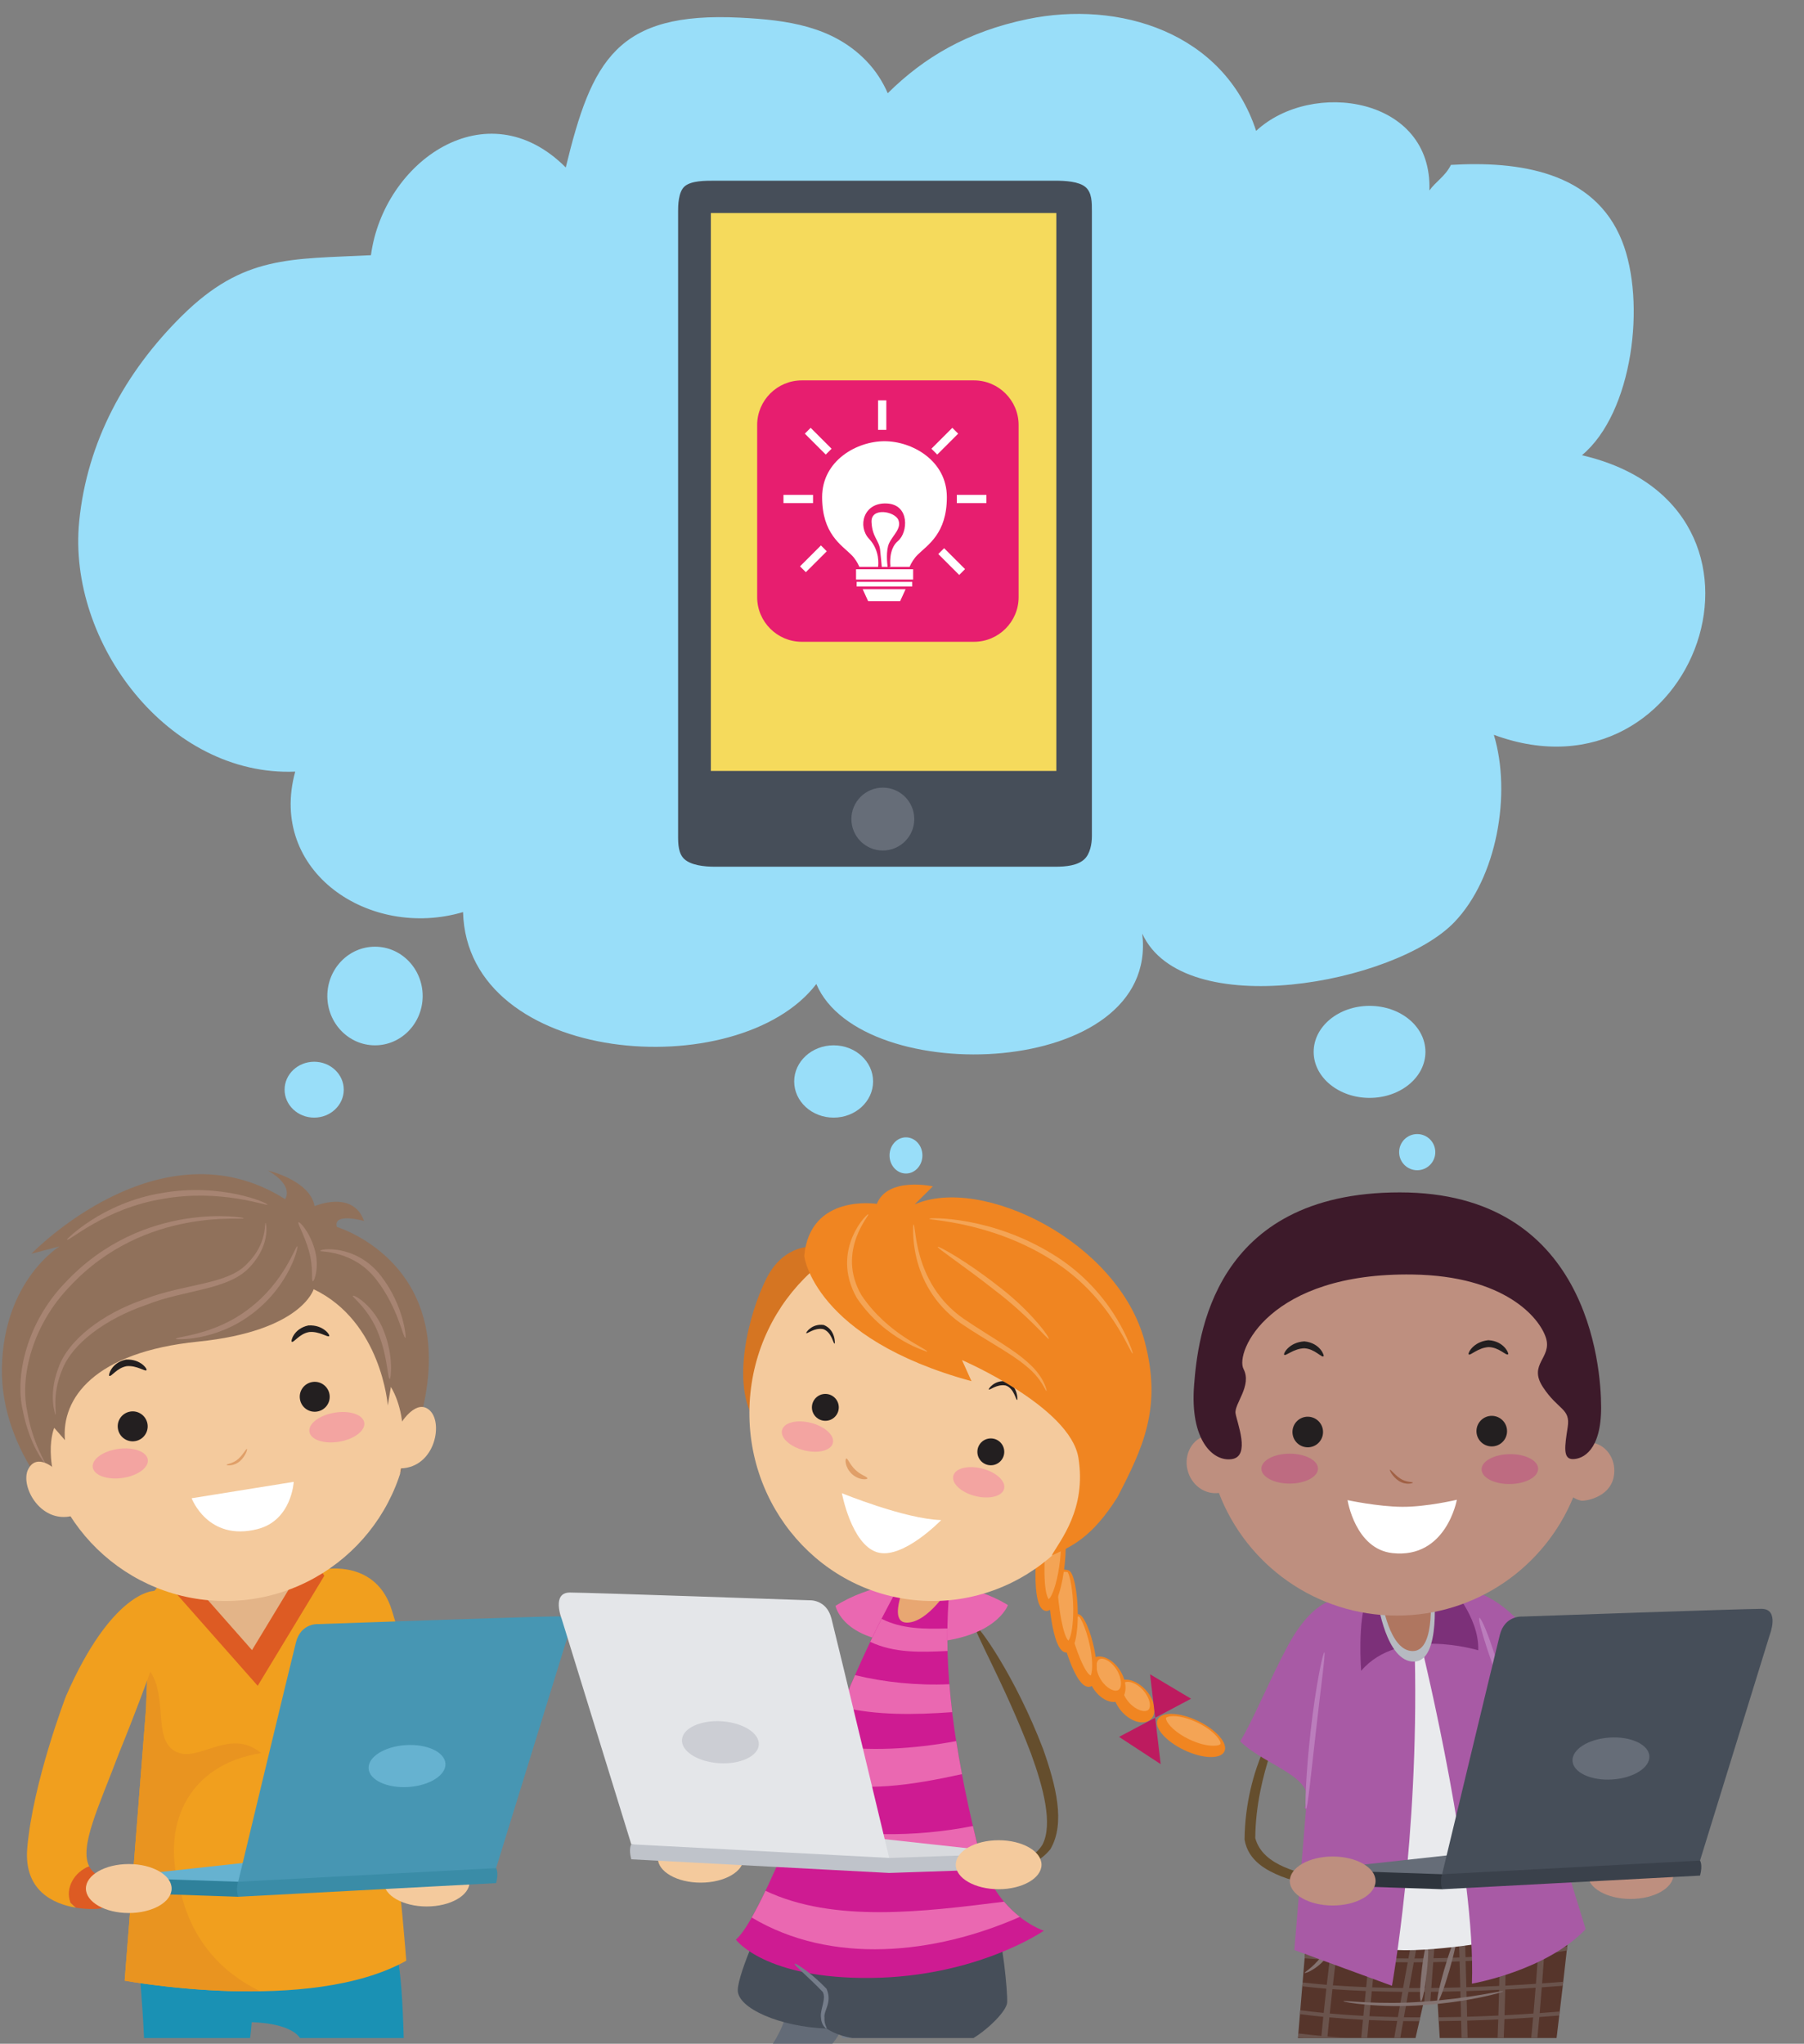 <?xml version="1.0" encoding="UTF-8"?><svg xmlns="http://www.w3.org/2000/svg" xmlns:xlink="http://www.w3.org/1999/xlink" height="543.3" preserveAspectRatio="xMidYMid meet" version="1.0" viewBox="-0.5 -3.7 479.5 543.3" width="479.5" zoomAndPan="magnify"><rect x="-0.5" y="-3.7" width="479.5" height="543.3" fill="#808080" stroke="none"/><defs><clipPath id="a"><path d="M 382 423 L 470.641 423 L 470.641 496 L 382 496 Z M 382 423"/></clipPath><clipPath id="b"><path d="M 204 532 L 224 532 L 224 539.578 L 204 539.578 Z M 204 532"/></clipPath></defs><g><g><path d="M 421.52 494.598 C 421.52 498.191 426.621 501.109 432.918 501.109 C 439.211 501.109 444.312 498.191 444.312 494.598 C 444.312 491 439.211 488.086 432.918 488.086 C 426.621 488.086 421.52 491 421.52 494.598" fill="#be8f7f"/></g><g><path d="M 340.004 453.082 C 339.953 452.887 330.508 465.66 330.301 485.324 C 331.262 491.117 336.398 493.602 340.012 495.094 C 343.902 496.594 347.535 497.242 350.574 497.656 C 356.664 498.422 360.461 498.113 360.473 497.738 C 360.492 497.324 356.766 496.91 350.922 495.648 C 345.836 494.227 335.234 492.656 333.148 484.941 C 333.277 467.336 341.344 453.324 340.004 453.082" fill="#654e2d"/></g><g><path d="M 417.344 501.887 C 398.715 497.621 347.273 504.824 347.273 504.824 C 347.273 504.824 345.871 521.551 344.492 538.078 L 375.746 538.078 L 377.859 528.793 L 381.605 528.477 C 381.605 528.477 381.844 532.496 382.176 538.078 L 413.238 538.078 C 415.445 520.172 417.344 501.887 417.344 501.887" fill="#56352b"/></g><g><path d="M 389.473 533.457 C 392.32 533.375 395.078 533.266 397.738 533.141 C 397.684 534.797 397.621 536.441 397.555 538.078 L 399.188 538.078 C 399.254 536.414 399.32 534.742 399.375 533.062 C 402.055 532.926 404.594 532.773 407.004 532.609 C 406.84 534.434 406.668 536.258 406.492 538.078 L 408.129 538.078 C 408.309 536.223 408.488 534.359 408.652 532.5 C 410.531 532.367 412.301 532.23 413.965 532.098 C 414.008 531.746 414.047 531.395 414.09 531.043 C 412.422 531.184 410.641 531.32 408.746 531.457 C 408.945 529.152 409.133 526.859 409.305 524.602 C 411.309 524.461 413.172 524.324 414.891 524.191 C 414.93 523.84 414.969 523.488 415.008 523.141 C 413.285 523.277 411.406 523.422 409.387 523.559 C 409.594 520.895 409.781 518.285 409.953 515.773 C 412.234 515.457 414.23 515.133 415.945 514.828 C 415.988 514.461 416.027 514.094 416.066 513.734 C 414.359 514.051 412.352 514.387 410.023 514.711 C 410.152 512.828 410.27 511.004 410.375 509.254 C 412.742 508.969 414.84 508.684 416.652 508.426 C 416.688 508.055 416.727 507.695 416.762 507.352 C 414.965 507.613 412.844 507.906 410.438 508.199 C 410.598 505.574 410.738 503.133 410.859 500.938 C 410.332 500.895 409.801 500.848 409.246 500.809 C 409.125 503.094 408.977 505.641 408.809 508.391 C 406.094 508.703 403.09 509.016 399.812 509.289 C 399.836 506.172 399.844 503.23 399.84 500.543 C 399.301 500.547 398.766 500.547 398.223 500.551 C 398.223 503.273 398.211 506.254 398.191 509.418 C 395.242 509.648 392.117 509.852 388.84 510 C 388.73 506.473 388.637 503.371 388.555 500.863 C 388.02 500.891 387.488 500.914 386.953 500.941 C 387.031 503.445 387.129 506.551 387.234 510.07 C 385.219 510.152 383.156 510.211 381.047 510.25 C 381.363 506.176 381.621 502.848 381.746 501.266 C 381.207 501.301 380.672 501.344 380.137 501.383 C 380.004 503.035 379.746 506.312 379.441 510.277 C 378.531 510.289 377.613 510.289 376.691 510.289 C 377.34 506.785 377.902 503.789 378.328 501.512 C 377.777 501.555 377.234 501.602 376.691 501.645 C 376.262 503.914 375.711 506.863 375.078 510.289 C 372.016 510.27 368.891 510.195 365.715 510.055 C 366 507.305 366.262 504.793 366.496 502.57 C 365.953 502.621 365.406 502.68 364.875 502.734 C 364.645 504.898 364.391 507.332 364.117 509.984 C 361.289 509.84 358.426 509.633 355.551 509.363 C 355.805 507.34 356.059 505.441 356.289 503.684 C 355.715 503.75 355.168 503.816 354.641 503.883 C 354.422 505.539 354.184 507.32 353.945 509.207 C 351.629 508.977 349.305 508.68 346.977 508.359 C 346.953 508.688 346.922 509.039 346.895 509.402 C 349.199 509.719 351.512 510.008 353.812 510.234 C 353.566 512.172 353.312 514.199 353.059 516.301 C 350.879 516.176 348.633 516.027 346.352 515.859 C 346.324 516.199 346.297 516.547 346.262 516.891 C 348.531 517.059 350.766 517.207 352.93 517.332 C 352.672 519.473 352.41 521.688 352.152 523.938 C 349.965 523.762 347.836 523.543 345.727 523.301 C 345.703 523.645 345.672 523.988 345.641 524.336 C 347.738 524.574 349.863 524.793 352.039 524.965 C 351.797 527.09 351.562 529.246 351.336 531.41 C 349.23 531.207 347.16 530.957 345.113 530.688 C 345.082 531.031 345.055 531.379 345.023 531.727 C 347.066 531.996 349.129 532.238 351.227 532.441 C 351.055 534.137 350.883 535.84 350.723 537.527 C 348.645 537.332 346.605 537.105 344.598 536.863 C 344.566 537.211 344.539 537.555 344.512 537.898 C 345.059 537.965 345.629 538.016 346.184 538.078 L 357.504 538.078 C 355.77 537.957 354.047 537.82 352.34 537.672 C 352.504 535.98 352.672 534.285 352.844 532.586 C 355.797 532.852 358.773 533.062 361.77 533.223 C 361.613 534.844 361.461 536.465 361.305 538.078 L 362.91 538.078 C 363.059 536.492 363.215 534.895 363.371 533.297 C 365.871 533.414 368.379 533.496 370.871 533.551 C 370.605 535.055 370.34 536.566 370.078 538.078 L 371.691 538.078 C 371.953 536.578 372.215 535.074 372.48 533.578 C 373.91 533.602 375.336 533.613 376.758 533.617 L 376.992 532.59 C 375.555 532.586 374.109 532.574 372.66 532.555 C 373.062 530.277 373.465 528.027 373.855 525.824 C 375.332 525.832 376.801 525.828 378.262 525.816 C 378.184 526.836 378.113 527.82 378.047 528.773 L 379.656 528.641 C 379.727 527.723 379.793 526.777 379.867 525.805 C 382.508 525.781 385.117 525.727 387.668 525.656 C 387.73 527.898 387.789 530.176 387.844 532.473 C 385.875 532.52 383.867 532.551 381.848 532.57 C 381.867 532.898 381.887 533.238 381.91 533.598 C 383.922 533.578 385.914 533.551 387.867 533.5 C 387.906 535.027 387.938 536.555 387.973 538.078 L 389.582 538.078 C 389.547 536.543 389.512 535 389.473 533.457 Z M 399.809 510.328 C 403.047 510.059 406.035 509.754 408.738 509.445 C 408.629 511.207 408.512 513.043 408.379 514.938 C 405.844 515.273 402.961 515.598 399.754 515.883 C 399.773 513.984 399.797 512.133 399.809 510.328 Z M 399.738 516.918 C 402.91 516.641 405.77 516.324 408.309 515.996 C 408.137 518.477 407.949 521.047 407.746 523.668 C 405.211 523.84 402.484 524 399.609 524.152 C 399.664 521.703 399.703 519.281 399.738 516.918 Z M 399.59 525.184 C 402.438 525.039 405.141 524.879 407.664 524.711 C 407.484 526.973 407.297 529.266 407.094 531.566 C 404.672 531.73 402.105 531.891 399.406 532.027 C 399.48 529.742 399.539 527.453 399.59 525.184 Z M 361.871 532.191 C 358.879 532.035 355.898 531.824 352.953 531.555 C 353.18 529.391 353.41 527.227 353.656 525.09 C 356.574 525.309 359.539 525.469 362.527 525.582 C 362.309 527.762 362.09 529.973 361.871 532.191 Z M 362.625 524.555 C 359.645 524.441 356.684 524.285 353.77 524.07 C 354.027 521.801 354.289 519.574 354.551 517.406 C 357.566 517.57 360.496 517.695 363.312 517.781 C 363.09 519.977 362.859 522.246 362.625 524.555 Z M 354.676 516.383 C 354.926 514.312 355.176 512.305 355.418 510.398 C 358.305 510.66 361.172 510.863 364.008 511.008 C 363.82 512.844 363.617 514.766 363.418 516.754 C 360.609 516.668 357.688 516.543 354.676 516.383 Z M 371.051 532.523 C 368.531 532.473 366.004 532.387 363.469 532.27 C 363.688 530.047 363.91 527.828 364.125 525.641 C 366.828 525.734 369.543 525.793 372.246 525.812 C 371.852 528.012 371.453 530.258 371.051 532.523 Z M 372.43 524.789 C 369.699 524.766 366.961 524.707 364.223 524.617 C 364.461 522.297 364.688 520.027 364.914 517.824 C 367.957 517.906 370.871 517.949 373.672 517.953 C 373.27 520.148 372.855 522.434 372.43 524.789 Z M 365.02 516.797 C 365.223 514.816 365.414 512.902 365.605 511.082 C 368.754 511.219 371.852 511.297 374.887 511.316 C 374.562 513.082 374.215 514.961 373.855 516.926 C 371.035 516.918 368.09 516.879 365.02 516.797 Z M 378.336 524.789 C 376.91 524.801 375.48 524.801 374.043 524.797 C 374.469 522.445 374.887 520.148 375.285 517.957 C 376.496 517.953 377.684 517.941 378.852 517.93 C 378.676 520.227 378.5 522.555 378.336 524.789 Z M 378.93 516.902 C 377.797 516.914 376.648 516.926 375.473 516.93 C 375.832 514.961 376.176 513.082 376.504 511.32 C 377.461 511.32 378.414 511.316 379.355 511.309 C 379.219 513.082 379.078 514.973 378.93 516.902 Z M 380.965 511.281 C 383.113 511.242 385.215 511.188 387.266 511.105 C 387.312 512.875 387.371 514.738 387.426 516.676 C 385.23 516.766 382.934 516.832 380.535 516.875 C 380.684 514.945 380.828 513.055 380.965 511.281 Z M 379.941 524.777 C 380.105 522.543 380.281 520.211 380.453 517.91 C 382.898 517.867 385.227 517.797 387.453 517.703 C 387.516 519.938 387.578 522.258 387.645 524.629 C 385.121 524.699 382.547 524.75 379.941 524.777 Z M 388.871 511.031 C 392.133 510.883 395.242 510.684 398.18 510.457 C 398.16 512.266 398.145 514.121 398.121 516.023 C 395.332 516.25 392.297 516.449 389.031 516.602 C 388.977 514.668 388.922 512.801 388.871 511.031 Z M 389.059 517.629 C 392.301 517.48 395.324 517.285 398.105 517.059 C 398.074 519.402 398.027 521.805 397.98 524.23 C 395.18 524.367 392.258 524.484 389.254 524.578 C 389.188 522.199 389.125 519.871 389.059 517.629 Z M 389.281 525.609 C 392.266 525.516 395.172 525.398 397.961 525.266 C 397.902 527.531 397.844 529.82 397.77 532.105 C 395.094 532.234 392.316 532.344 389.453 532.43 C 389.395 530.137 389.34 527.852 389.281 525.609" fill="#6a534c"/></g><g><path d="M 356.555 528.297 C 356.402 528.488 366.09 530.262 378.164 529.301 C 390.211 528.461 399.277 525.855 399.09 525.633 C 398.969 525.398 389.832 527.582 378.012 528.398 C 366.18 529.348 356.629 528.008 356.555 528.297" fill="#847371"/></g><g><path d="M 381.605 528.477 C 381.984 528.52 383.391 524.75 384.75 520.059 C 386.102 515.363 386.895 511.516 386.512 511.473 C 386.129 511.426 384.723 515.195 383.371 519.891 C 382.012 524.586 381.223 528.426 381.605 528.477" fill="#847371"/></g><g><path d="M 377.199 528.312 C 377.586 528.332 378.27 524.91 378.73 520.676 C 379.195 516.434 379.254 512.984 378.867 512.965 C 378.48 512.949 377.797 516.371 377.336 520.609 C 376.871 524.848 376.812 528.297 377.199 528.312" fill="#847371"/></g><g><path d="M 346.262 520.734 C 346.473 521.105 350.676 519.184 352.656 515.715 C 354.941 512.395 355.84 509.504 355.48 509.441 C 355.098 509.367 353.605 512.109 351.379 515.344 C 349.352 518.75 346.254 520.562 346.262 520.734" fill="#847371"/></g><g><path d="M 396.066 512.469 C 396.066 512.469 371.973 516.602 365.188 513.727 L 373.172 435.391 L 380.426 431.867 C 380.426 431.867 396.16 504.051 396.066 512.469" fill="#e9eaed"/></g><g><path d="M 329.133 459.199 C 332.273 454.266 337.168 442.375 341.773 433.855 C 349.965 418.715 357.293 421.586 357.293 421.586 C 357.293 421.586 373.094 424.137 384.535 418.566 C 404.363 417.371 415.27 446.492 421.566 455.355 C 416.797 461.395 405.801 462.523 405.801 462.523 C 410.859 475.809 420.961 509.137 420.961 509.137 C 410.414 520.246 390.73 523.629 390.73 523.629 C 391.867 493.98 377.777 435.844 377.777 435.844 L 375.562 436.621 C 376.621 485.137 369.48 524.195 369.48 524.195 L 343.531 514.684 L 346.648 477.184 L 346.246 476.961 C 350.301 468.766 335.996 465.961 329.133 459.199" fill="#a85aa5"/></g><g><path d="M 384.598 417.48 C 384.598 417.48 392.715 425.988 392.414 435.008 C 392.414 435.008 371.441 428.559 361.289 440.469 C 361.289 440.469 360.242 426.828 362.914 420.848 C 365.586 414.863 383.012 415.863 384.598 417.48" fill="#7c3079"/></g><g><path d="M 380.574 418.637 C 380.574 418.637 382.766 437.906 375.348 438.02 C 367.926 438.141 365.703 422.078 365.703 422.078 C 365.703 422.078 377.199 415.996 380.574 418.637" fill="#b6bac1"/></g><g><path d="M 379.566 418.539 C 379.566 418.539 381.449 435.113 375.07 435.215 C 368.688 435.312 366.773 421.5 366.773 421.5 C 366.773 421.5 376.66 416.266 379.566 418.539" fill="#af7660"/></g><g><path d="M 405.078 462.523 C 405.449 462.422 397.578 438.633 396.113 434.18 C 394.656 429.73 393.078 426.262 392.715 426.391 C 392.352 426.523 393.332 430.188 394.781 434.617 C 396.238 439.047 404.703 462.629 405.078 462.523" fill="#bb7dbc"/></g><g><path d="M 346.648 477.184 C 347.055 477.211 347.977 467.875 349.289 456.387 C 350.57 444.895 351.871 435.613 351.52 435.551 C 351.113 435.473 349.188 444.699 347.895 456.23 C 346.578 467.754 346.285 477.16 346.648 477.184" fill="#bb7dbc"/></g><g><path d="M 319.676 378.023 C 319.863 377.961 320.055 377.945 320.242 377.898 C 320.195 376.988 320.164 376.066 320.164 375.148 C 320.164 347.176 342.836 324.508 370.805 324.508 C 398.77 324.508 421.441 347.176 421.441 375.148 C 421.441 376.691 421.359 378.223 421.223 379.73 C 421.797 379.699 422.367 379.719 422.945 379.844 C 426.844 380.652 429.289 384.75 428.402 389 C 427.254 394.508 420.633 395.41 419.742 395.227 C 418.98 395.062 418.297 394.746 417.656 394.359 C 410.09 412.801 391.965 425.781 370.805 425.781 C 349.191 425.781 330.754 412.234 323.48 393.18 C 320.055 393.664 316.57 391.449 315.34 387.762 C 313.957 383.648 315.898 379.285 319.676 378.023" fill="#be8f7f"/></g><g><path d="M 400.352 356.316 C 399.867 356.809 397.961 354.441 395.176 354.41 C 392.344 354.566 390.27 356.773 389.898 356.352 C 389.508 356.223 390.941 352.984 395.113 352.57 C 399.406 352.809 400.672 356.32 400.352 356.316" fill="#231f20"/></g><g><path d="M 351.289 356.844 C 350.801 357.32 348.984 354.871 346.199 354.727 C 343.359 354.766 341.203 356.902 340.848 356.449 C 340.469 356.328 342.023 353.117 346.203 352.887 C 350.492 353.305 351.613 356.863 351.289 356.844" fill="#231f20"/></g><g><path d="M 375.035 390.441 C 375.141 390.574 373.215 391.219 371.297 389.977 C 369.488 388.754 368.781 387.074 368.961 387.016 C 369.148 386.895 370.094 388.281 371.691 389.352 C 373.328 390.426 375 390.184 375.035 390.441" fill="#a16145"/></g><g><path d="M 349.816 386.707 C 349.828 388.887 346.461 390.676 342.305 390.695 C 338.152 390.699 334.781 388.918 334.773 386.723 C 334.773 384.535 338.133 382.738 342.289 382.738 C 346.438 382.738 349.82 384.516 349.816 386.707" fill="#be6b81"/></g><g><path d="M 408.332 386.73 C 408.359 388.922 405.031 390.754 400.871 390.809 C 396.723 390.871 393.332 389.137 393.301 386.941 C 393.258 384.742 396.613 382.918 400.766 382.863 C 404.914 382.805 408.309 384.535 408.332 386.73" fill="#be6b81"/></g><g><path d="M 357.676 395.094 C 357.676 395.094 365.691 396.816 372.16 396.867 C 378.633 396.918 386.727 394.996 386.727 394.996 C 386.727 394.996 383.922 410.719 369.629 409.172 C 359.723 408.113 357.676 395.094 357.676 395.094" fill="#fff"/></g><g><path d="M 391.941 376.676 C 391.902 378.918 393.68 380.766 395.934 380.809 C 398.172 380.852 400.035 379.074 400.07 376.824 C 400.113 374.578 398.336 372.734 396.09 372.684 C 393.84 372.637 391.988 374.426 391.941 376.676" fill="#231f20"/></g><g><path d="M 343.035 376.895 C 342.992 379.145 344.762 380.996 347.023 381.047 C 349.273 381.094 351.121 379.297 351.16 377.059 C 351.207 374.812 349.422 372.961 347.172 372.914 C 344.93 372.871 343.078 374.652 343.035 376.895" fill="#231f20"/></g><g><path d="M 375.039 335.113 C 399.383 335.496 408.656 346.512 410.398 351.918 C 412.133 357.332 405.566 358.879 409.621 365.059 C 413.68 371.238 416.965 370.66 416.191 375.68 C 415.418 380.703 414.84 384.184 417.539 384.184 C 420.25 384.184 425.078 381.863 425.078 370.465 C 425.078 359.066 421.406 313.281 371.562 313.281 C 321.723 313.281 317.867 352.113 316.891 364.477 C 315.734 379.16 321.914 384.957 326.941 384.184 C 331.961 383.41 328.289 374.523 327.906 372.012 C 327.52 369.5 332.344 364.668 330.027 360.227 C 327.715 355.785 336.797 334.508 375.039 335.113" fill="#3d1a2a"/></g><g><path d="M 348.953 493.391 L 409.652 486.742 L 451.363 490.91 L 382.535 497.055 L 348.953 493.391" fill="#666d78"/></g><g><path d="M 382.812 498.531 L 348.953 497.383 C 346.871 495.297 348.953 493.391 348.953 493.391 L 382.812 494.539 C 382.812 494.539 384.688 496.656 382.812 498.531" fill="#2e343c"/></g><g clip-path="url(#a)"><path d="M 451.363 490.91 L 469.867 431 C 469.867 431 472.648 423.988 467.691 423.988 C 462.73 423.988 404.094 426.043 404.094 426.043 C 404.094 426.043 399.496 425.684 398.164 430.883 C 396.836 436.078 382.812 494.539 382.812 494.539 C 382.812 494.539 418.449 497.352 451.363 490.91" fill="#464e59"/></g><g><path d="M 382.812 498.531 L 451.363 494.902 C 452.137 492.047 451.363 490.91 451.363 490.91 L 382.812 494.539 C 382.812 494.539 382.129 496.262 382.812 498.531" fill="#3a414b"/></g><g><path d="M 342.328 496.34 C 342.328 499.938 347.434 502.852 353.727 502.852 C 360.02 502.852 365.121 499.938 365.121 496.34 C 365.121 492.742 360.02 489.828 353.727 489.828 C 347.434 489.828 342.328 492.742 342.328 496.34" fill="#be8f7f"/></g><g><path d="M 417.473 464.441 C 417.676 467.516 422.406 469.715 428.047 469.352 C 433.684 468.988 438.094 466.195 437.895 463.121 C 437.699 460.043 432.965 457.844 427.324 458.211 C 421.684 458.574 417.277 461.363 417.473 464.441" fill="#666d78"/></g><g><path d="M 86.059 413.453 C 86.059 413.453 99.668 410.934 103.703 424.543 C 107.734 438.152 121.848 482 126.383 493.086 C 126.383 493.086 117.812 501.656 116.305 500.145 C 114.793 498.633 101.688 470.914 94.125 453.27 C 86.566 435.633 81.527 413.453 86.059 413.453" fill="#f19f1e"/></g><g><path d="M 105.215 517.148 C 101.684 500.988 42.715 517.723 36.668 521.762 C 36.668 521.762 37.324 528.316 37.789 538.078 L 65.977 538.078 C 66.34 535.238 66.402 533.887 66.402 533.887 C 66.402 533.887 76.336 533.883 79.246 538.078 L 106.812 538.078 C 106.539 528.609 106.043 520.953 105.215 517.148" fill="#1a91b4"/></g><g><path d="M 90.09 420.008 C 78.402 400.477 43.312 409.562 39.438 421.52 L 38.305 450.625 L 32.637 522.824 C 32.637 522.824 81.695 531.969 107.48 517.531 C 107.48 517.531 101.781 439.543 90.09 420.008" fill="#f19f1e"/></g><g><path d="M 47.754 500.145 C 41.707 482 49.266 465.367 68.926 462.344 C 59.852 454.785 50.781 466.879 44.73 460.832 C 40.555 456.656 44.043 446.086 38.73 439.711 L 38.305 450.625 L 32.637 522.824 C 32.637 522.824 49.523 525.965 68.684 525.656 C 58.293 520.688 50.734 512.059 47.754 500.145" fill="#e99420"/></g><g><path d="M 85.707 415.184 L 67.996 444.445 L 46.387 419.965 C 46.387 419.965 74.902 397.734 85.707 415.184" fill="#dd5b23"/></g><g><path d="M 76.527 418.367 L 66.484 434.961 L 54.234 421.074 C 54.234 421.074 70.395 408.48 76.527 418.367" fill="#e3b488"/></g><g><path d="M 40.207 419.254 C 40.207 419.254 29.121 419.508 17.023 447.227 C 17.023 447.227 8.246 470.078 6.746 487.578 C 5.781 498.828 13.602 502.43 19.707 503.438 C 19.117 502.949 18.613 502.445 18.246 502.078 C 17.746 499.078 19.266 493.895 23.211 492.457 C 20.539 487.18 25.715 476.695 31.137 462.344 C 31.137 462.344 42.223 435.129 42.223 431.094 C 42.223 427.066 45.246 417.738 40.207 419.254" fill="#f19f1e"/></g><g><path d="M 18.246 502.078 C 18.613 502.445 19.117 502.949 19.707 503.438 C 23.098 503.996 25.961 503.758 26.496 503.578 C 27.996 503.078 27.246 495.578 27.246 495.578 C 25.223 494.941 23.93 493.887 23.211 492.457 C 19.266 493.895 16.723 498.273 18.246 502.078" fill="#dd5b23"/></g><g><path d="M 10.559 373.785 C 10.949 400.75 33.113 422.293 60.086 421.902 C 87.035 421.52 108.578 399.352 108.191 372.391 C 107.812 345.434 85.633 323.883 58.684 324.266 C 31.723 324.66 10.172 346.824 10.559 373.785" fill="#f4ca9d"/></g><g><path d="M 82.867 339.02 C 82.867 339.02 79.699 350.164 52.137 352.953 C 24.574 355.742 15.762 368.035 16.766 379.141 L 13.914 375.875 C 13.914 375.875 9.922 384.945 18.469 400.012 C 18.469 400.012 -0.457 383.242 0.008 359.863 C 0.477 336.621 15.34 327.633 15.34 327.633 L 7.855 329.586 C 7.855 329.586 42.078 294.078 75.289 315.074 C 75.289 315.074 77.859 311.648 70.766 307.496 C 70.766 307.496 81.863 310.02 83.125 316.938 C 83.125 316.938 93.273 312.512 96.262 320.875 C 96.262 320.875 87.902 318.512 89.051 322.48 C 89.051 322.48 130.102 334.625 105.805 388.113 C 105.805 388.113 108.969 374.402 103.402 364.992 L 102.574 369.938 C 102.574 369.938 100.898 347.637 82.867 339.02" fill="#90715b"/></g><g><path d="M 46.254 352.258 C 46.023 351.512 56.289 351.457 65.668 344.207 C 75.133 337.074 78.109 327.32 78.504 327.609 C 78.961 327.504 76.57 337.938 66.621 345.465 C 56.699 353.078 46.012 352.371 46.254 352.258" fill="#a78472"/></g><g><path d="M 82.656 336.91 C 82.156 336.777 82.863 333.176 81.625 328.902 C 80.441 324.637 78.473 321.492 78.84 321.234 C 79.152 320.957 81.859 323.852 83.152 328.484 C 84.508 333.184 82.977 337.09 82.656 336.91" fill="#a78472"/></g><g><path d="M 107.289 351.934 C 106.625 352.184 105.391 343.969 99.488 336.426 C 93.406 328.539 84.441 329.133 84.664 328.867 C 84.117 328.238 94.059 326.879 100.715 335.418 C 106.992 343.52 107.457 352.023 107.289 351.934" fill="#a78472"/></g><g><path d="M 103.117 362.891 C 102.484 362.918 102.602 357.188 100.113 350.895 C 97.715 344.473 93.062 341.082 93.285 340.801 C 93.438 340.266 99 343.41 101.578 350.297 C 104.223 357.039 103.344 362.961 103.117 362.891" fill="#a78472"/></g><g><path d="M 14.195 372.355 C 14.336 372.477 12.191 367.539 14.965 360.078 C 17.551 352.461 26.84 345.465 37.828 341.691 C 48.746 337.453 60.074 337.887 65.312 332.109 C 70.66 326.754 69.742 321.191 70.098 321.414 C 70.145 321.117 71.637 326.879 66.098 332.906 C 60.477 339.332 48.852 339.02 38.367 343.18 C 27.562 346.902 18.691 353.441 15.996 360.508 C 13.098 367.434 14.742 372.402 14.195 372.355" fill="#a78472"/></g><g><path d="M 17.289 325.832 C 17.027 325.922 26.586 316.031 42.574 313.438 C 58.457 310.637 70.918 316.223 70.566 316.535 C 70.551 317.012 58.211 312.262 42.844 314.996 C 27.395 317.465 17.645 326.543 17.289 325.832" fill="#a78472"/></g><g><path d="M 11.43 385.301 C 11.445 385.375 7.406 380.711 5.562 371.285 C 3.375 361.992 6.676 347.762 16.859 337.242 C 37.824 314.883 65.465 320.125 64.234 320.125 C 65.262 320.953 38.184 316.656 18.031 338.301 C 8.129 348.57 4.852 362.031 6.664 371.109 C 8.156 380.281 11.812 385.145 11.43 385.301" fill="#a78472"/></g><g><path d="M 28.543 362.035 C 29.074 362.43 30.531 359.922 33.172 359.48 C 35.859 359.219 38.141 361.004 38.426 360.543 C 38.785 360.383 36.961 357.512 32.961 357.73 C 28.93 358.59 28.25 362.094 28.543 362.035" fill="#231f20"/></g><g><path d="M 77.043 352.973 C 77.566 353.371 79.039 350.84 81.688 350.406 C 84.402 350.141 86.695 351.938 86.98 351.477 C 87.336 351.309 85.5 348.426 81.477 348.648 C 77.422 349.508 76.738 353.035 77.043 352.973" fill="#231f20"/></g><g><path d="M 59.742 385.699 C 59.664 385.852 61.613 386.184 63.309 384.691 C 64.879 383.234 65.312 381.508 65.129 381.469 C 64.934 381.387 64.23 382.867 62.824 384.148 C 61.391 385.426 59.738 385.445 59.742 385.699" fill="#e09f68"/></g><g><path d="M 81.742 376.938 C 82.113 379.07 85.656 380.234 89.688 379.555 C 93.711 378.867 96.672 376.586 96.312 374.457 C 95.945 372.332 92.398 371.168 88.371 371.852 C 84.348 372.535 81.379 374.816 81.742 376.938" fill="#f3a4a1"/></g><g><path d="M 24.152 386.352 C 24.453 388.492 27.965 389.766 32 389.207 C 36.047 388.637 39.082 386.461 38.789 384.32 C 38.496 382.184 34.973 380.91 30.93 381.465 C 26.887 382.039 23.852 384.219 24.152 386.352" fill="#f3a4a1"/></g><g><path d="M 77.57 390.23 L 50.438 394.59 C 50.438 394.59 54.75 406.141 67.922 402.797 C 77.059 400.48 77.57 390.23 77.57 390.23" fill="#fff"/></g><g><path d="M 38.703 374.836 C 39.059 377.004 37.59 379.051 35.41 379.402 C 33.246 379.758 31.195 378.297 30.844 376.117 C 30.477 373.949 31.953 371.91 34.121 371.547 C 36.289 371.188 38.336 372.66 38.703 374.836" fill="#231f20"/></g><g><path d="M 87.082 366.977 C 87.441 369.145 85.973 371.188 83.793 371.539 C 81.629 371.895 79.578 370.438 79.227 368.258 C 78.859 366.09 80.336 364.051 82.508 363.688 C 84.672 363.328 86.719 364.801 87.082 366.977" fill="#231f20"/></g><g><path d="M 14.211 386.93 C 14.211 386.93 9.387 382.336 7.016 386.836 C 4.637 391.34 10.559 402.207 19.738 398.984 L 14.211 386.93" fill="#f4ca9d"/></g><g><path d="M 106.121 374.555 C 106.121 374.555 110.324 367.742 113.875 371.387 C 117.43 375.031 114.828 387.133 105.117 386.648 L 106.121 374.555" fill="#f4ca9d"/></g><g><path d="M 101.52 496.598 C 101.52 500.195 106.621 503.109 112.918 503.109 C 119.211 503.109 124.312 500.195 124.312 496.598 C 124.312 493 119.211 490.086 112.918 490.086 C 106.621 490.086 101.52 493 101.52 496.598" fill="#f4ca9d"/></g><g><path d="M 28.957 495.391 L 89.652 488.742 L 131.363 492.91 L 62.535 499.055 L 28.957 495.391" fill="#66b2d0"/></g><g><path d="M 62.812 500.531 L 28.957 499.383 C 26.871 497.297 28.957 495.391 28.957 495.391 L 62.812 496.539 C 62.812 496.539 64.688 498.656 62.812 500.531" fill="#2f819b"/></g><g><path d="M 131.363 492.91 L 149.867 433 C 149.867 433 152.648 425.988 147.691 425.988 C 142.73 425.988 84.094 428.043 84.094 428.043 C 84.094 428.043 79.496 427.684 78.168 432.883 C 76.836 438.078 62.812 496.539 62.812 496.539 C 62.812 496.539 98.449 499.352 131.363 492.91" fill="#4796b3"/></g><g><path d="M 62.812 500.531 L 131.363 496.902 C 132.137 494.047 131.363 492.91 131.363 492.91 L 62.812 496.539 C 62.812 496.539 62.129 498.266 62.812 500.531" fill="#3a8ca7"/></g><g><path d="M 22.332 498.344 C 22.332 501.938 27.434 504.852 33.727 504.852 C 40.02 504.852 45.121 501.938 45.121 498.344 C 45.121 494.746 40.02 491.832 33.727 491.832 C 27.434 491.832 22.332 494.746 22.332 498.344" fill="#f4ca9d"/></g><g><path d="M 97.473 466.441 C 97.676 469.516 102.406 471.715 108.047 471.352 C 113.684 470.988 118.094 468.199 117.895 465.121 C 117.699 462.047 112.965 459.848 107.324 460.215 C 101.684 460.574 97.277 463.367 97.473 466.441" fill="#66b2d0"/></g><g><path d="M 268.246 491.578 C 267.871 490.75 273.445 491.773 276.602 486.648 C 279.352 481.262 276.922 471.73 273.527 462.43 C 266.309 443.5 257.809 429.102 258.746 428.578 C 259.422 428.129 269.32 441.785 276.754 461.246 C 280.137 470.828 282.773 480.965 278.688 487.891 C 273.453 494.266 267.797 491.449 268.246 491.578" fill="#654e2d"/></g><g><path d="M 222.805 529.43 C 222.441 529.426 220.328 532.758 218.48 538.078 L 220.516 538.078 C 221.805 532.691 223.281 529.348 222.805 529.43" fill="#654e2d"/></g><g><path d="M 223.184 534.395 C 223.172 535.277 223.18 536.633 223.258 538.078 L 247.562 538.078 C 242.121 537.176 231.891 535.57 223.184 534.395" fill="#757d8a"/></g><g clip-path="url(#b)"><path d="M 223.184 534.395 C 215.289 533.332 208.652 532.621 208.023 533.117 C 208.023 533.117 207.438 535.648 204.93 539.578 L 220.758 539.578 C 223.18 536.633 223.172 535.277 223.184 534.395" fill="#636b77"/></g><g><path d="M 267.199 528.633 C 267.355 525.629 265.871 510.809 264.352 509.133 C 262.828 507.461 205.305 502.66 203.074 504.938 C 203.074 504.938 195.734 520.422 195.602 525.305 C 195.469 530.191 206.98 535.133 219.195 535.559 C 219.195 535.559 221.844 537.457 226.023 538.078 L 258.262 538.078 C 262.48 535.488 267.094 530.766 267.199 528.633" fill="#464e59"/></g><g><path d="M 241.605 416.75 C 241.605 416.75 230.531 417.496 221.578 423.199 C 221.578 423.199 223.574 433.609 243.852 433.07 C 264.129 432.531 267.402 422.996 267.402 422.996 C 267.402 422.996 257.754 416.414 241.605 416.75" fill="#ea68b1"/></g><g><path d="M 239.344 416.465 C 239.344 416.465 231.23 429.734 221.98 453.09 C 212.719 476.438 201.039 506.875 195.09 511.922 C 195.09 511.922 202.719 522.422 231.016 522.105 C 259.309 521.789 276.953 509.551 276.953 509.551 C 276.953 509.551 263.914 505.465 259.684 488.363 C 251.551 455.453 250.332 435.957 251.887 418.297 C 251.887 418.297 242.09 415.914 239.344 416.465" fill="#ce1b92"/></g><g><path d="M 251.355 435.191 C 251.305 433.145 251.297 431.148 251.32 429.199 C 245.172 429.395 239.184 429.348 233.816 426.641 C 232.898 428.445 231.887 430.512 230.809 432.77 C 237.277 435.801 244.227 435.52 251.355 435.191" fill="#ea68b1"/></g><g><path d="M 252.586 451.453 C 252.277 448.883 252.031 446.41 251.84 444.027 C 243.219 444.406 234.52 443.508 226.766 441.609 C 225.609 444.242 224.414 447.066 223.188 450.074 C 232.324 452.328 242.574 452.176 252.586 451.453" fill="#ea68b1"/></g><g><path d="M 255.188 467.934 C 254.605 464.879 254.094 461.949 253.66 459.148 C 242.352 461.25 230.551 462 219.145 460.254 C 217.969 463.227 216.766 466.258 215.562 469.285 C 228.66 473.129 242.203 470.758 255.188 467.934" fill="#ea68b1"/></g><g><path d="M 270.562 505.879 C 269.215 504.816 267.773 503.492 266.371 501.836 C 245.16 504.484 221.211 507.582 202.969 498.945 C 201.68 501.641 200.453 504.039 199.312 506.051 C 220.461 518.688 247.867 515.883 270.562 505.879" fill="#ea68b1"/></g><g><path d="M 260.68 491.707 C 260.312 490.652 259.977 489.543 259.684 488.363 C 259.117 486.078 258.598 483.879 258.102 481.719 C 242.863 484.762 225.191 484.789 210.961 480.66 C 209.832 483.398 208.715 486.062 207.617 488.617 C 224.488 491.863 243.727 494.066 260.68 491.707" fill="#ea68b1"/></g><g><path d="M 240.84 415.516 C 240.84 415.516 234.965 427.723 240.598 427.656 C 246.23 427.598 251.887 418.297 251.887 418.297 C 251.887 418.297 242.32 413.785 240.84 415.516" fill="#e8a772"/></g><g><path d="M 304.082 445.617 C 306.527 448.32 307.086 451.805 305.328 453.395 C 303.574 454.98 300.164 454.074 297.715 451.363 C 295.273 448.656 294.711 445.172 296.469 443.586 C 298.227 441.996 301.633 442.902 304.082 445.617" fill="#f08521"/></g><g><path d="M 298.27 443.711 C 297.969 443.98 297.82 444.434 297.824 445 C 297.84 446.094 298.43 447.598 299.645 448.941 C 301.488 450.98 303.84 451.629 304.711 450.848 C 305.578 450.059 305.168 447.66 303.324 445.613 C 301.484 443.578 299.133 442.93 298.27 443.711" fill="#f4a455"/></g><g><path d="M 317.922 453.785 C 322.82 456.129 325.961 459.758 324.945 461.898 C 323.922 464.031 319.121 463.863 314.227 461.52 C 309.328 459.18 306.18 455.547 307.203 453.414 C 308.223 451.277 313.027 451.445 317.922 453.785" fill="#f08521"/></g><g><path d="M 309.867 452.715 C 309.562 452.82 309.441 452.934 309.422 452.984 C 309.395 453.031 309.387 453.195 309.492 453.496 C 309.953 454.812 312.062 456.996 315.59 458.68 C 320.34 460.957 323.629 460.48 323.902 459.906 C 324.18 459.332 322.48 456.477 317.73 454.207 C 314.207 452.52 311.18 452.246 309.867 452.715" fill="#f4a455"/></g><g><path d="M 297.246 440.43 C 299.184 443.52 299.129 447.047 297.121 448.305 C 295.113 449.562 291.914 448.074 289.98 444.977 C 288.039 441.883 288.098 438.359 290.102 437.105 C 292.105 435.848 295.305 437.336 297.246 440.43" fill="#f08521"/></g><g><path d="M 291.648 437.426 C 291.285 437.652 291.117 438.102 291.039 438.434 C 290.977 438.699 290.953 438.992 290.953 439.301 C 290.965 440.379 291.371 441.652 292.098 442.809 C 293.559 445.145 295.758 446.184 296.754 445.562 C 297.742 444.941 297.766 442.508 296.301 440.176 C 294.844 437.848 292.645 436.805 291.648 437.426" fill="#f4a455"/></g><g><path d="M 281.535 430.344 C 281.535 430.344 285.168 445.914 289.34 444.664 C 293.508 443.426 288.945 425.52 286.102 425.406 C 283.258 425.293 280.52 427.215 281.535 430.344" fill="#f08521"/></g><g><path d="M 283.992 426.984 C 283.797 427.242 283.703 427.535 283.703 427.871 C 283.711 428.09 283.754 428.32 283.836 428.574 L 283.855 428.645 L 283.879 428.723 C 285.363 435.082 288.062 441.363 289.445 441.711 C 289.445 441.609 289.82 440.941 289.797 438.902 C 289.797 438.625 289.785 438.324 289.77 437.996 C 289.453 432.781 287.348 427.094 286.289 426.02 C 285.324 426.059 284.422 426.418 283.992 426.984" fill="#f4a455"/></g><g><path d="M 278.086 417.988 C 278.086 417.988 278.723 435.91 283.07 435.609 C 287.414 435.309 286.305 414.609 283.523 413.762 C 280.746 412.918 277.68 414.316 278.086 417.988" fill="#f08521"/></g><g><path d="M 281.047 414.582 C 280.637 414.926 280.434 415.461 280.441 416.176 C 280.441 416.305 280.449 416.438 280.465 416.578 L 280.477 416.711 C 280.742 424.039 282.148 431.281 283.496 432.445 C 283.789 432.023 284.285 430.863 284.566 428.273 C 284.719 426.844 284.777 425.359 284.762 423.914 C 284.711 419.332 283.93 415.219 283.277 414.234 C 282.414 414.055 281.566 414.156 281.047 414.582" fill="#f4a455"/></g><g><path d="M 275.293 405.617 C 275.293 405.617 273.02 424.145 277.535 424.547 C 282.055 424.949 284.297 403.484 281.574 402.16 C 278.848 400.84 275.477 401.777 275.293 405.617" fill="#f08521"/></g><g><path d="M 278.645 402.477 C 278.055 402.828 277.73 403.504 277.684 404.492 L 277.672 404.625 C 277.262 407.988 277.086 411.371 277.117 414.227 C 277.156 417.949 277.566 420.707 278.277 421.414 C 278.621 421.094 279.336 420.055 280.062 417.438 C 281.16 413.559 281.559 409.086 281.523 405.984 C 281.504 404.262 281.34 403.039 281.094 402.512 C 280.207 402.156 279.273 402.102 278.645 402.477" fill="#f4a455"/></g><g><path d="M 296.941 458.027 L 308.008 465.273 L 306.547 452.938 Z M 296.941 458.027" fill="#bd1b5f"/></g><g><path d="M 305.184 441.387 L 306.547 452.938 L 316.086 447.883 Z M 305.184 441.387" fill="#bd1b5f"/></g><g><path d="M 219.195 535.559 C 219.203 535.68 217.832 534.871 217.719 532.691 C 217.348 530.77 219.23 527.57 218.164 525.805 C 214.254 521.723 210.426 518.629 210.738 518.316 C 210.93 518.117 214.969 520.566 219.199 525 C 220.797 528.641 218.344 530.84 218.648 532.695 C 218.508 534.488 219.406 535.375 219.195 535.559" fill="#757d8a"/></g><g><path d="M 215.957 327.707 C 215.957 327.707 207.984 326.746 203.234 336.129 C 198.484 345.508 193.645 364.488 200.289 374.16 C 206.941 383.824 226.188 331.418 215.957 327.707" fill="#d57522"/></g><g><path d="M 296.223 374.434 C 294.723 402.078 271.695 423.289 244.777 421.836 C 217.867 420.371 197.27 396.785 198.762 369.148 C 200.266 341.504 223.297 320.285 250.207 321.738 C 277.129 323.199 297.727 346.793 296.223 374.434" fill="#f4ca9d"/></g><g><path d="M 230.043 389.32 C 230.098 389.629 227.84 389.914 225.895 388.105 C 224.004 386.285 224.078 384.023 224.449 384.035 C 224.848 383.945 225.406 385.699 226.891 387.074 C 228.328 388.469 230.113 388.852 230.043 389.32" fill="#e09f68"/></g><g><path d="M 221.355 353.457 C 220.996 353.766 220.633 350.387 218.27 349.621 C 215.867 349.199 213.918 351.051 213.801 350.668 C 213.641 350.609 215.285 348.074 218.453 348.527 C 221.75 349.867 221.414 353.727 221.355 353.457" fill="#231f20"/></g><g><path d="M 269.875 368.441 C 269.516 368.746 269.148 365.367 266.789 364.605 C 264.387 364.18 262.438 366.031 262.316 365.648 C 262.16 365.594 263.805 363.059 266.973 363.512 C 270.27 364.848 269.938 368.711 269.875 368.441" fill="#231f20"/></g><g><path d="M 220.875 379.922 C 220.363 381.934 216.914 382.793 213.188 381.844 C 209.457 380.883 206.848 378.488 207.367 376.469 C 207.883 374.453 211.32 373.594 215.043 374.547 C 218.781 375.5 221.387 377.902 220.875 379.922" fill="#f3a4a1"/></g><g><path d="M 266.391 392.07 C 265.879 394.086 262.441 394.949 258.703 393.996 C 254.973 393.051 252.367 390.637 252.887 388.625 C 253.391 386.605 256.836 385.746 260.566 386.703 C 264.301 387.652 266.91 390.059 266.391 392.07" fill="#f3a4a1"/></g><g><path d="M 232.562 316.34 C 235.461 309.016 247.445 311.684 247.445 311.684 L 242.609 316.48 C 260.273 308.668 296.734 326.246 303.777 352.977 C 308.422 370.59 303.266 381.215 296.535 394.273 C 289.758 405.023 284.371 407.41 279.031 409.809 C 281.238 405.844 288.336 397.492 286.145 383.867 C 283.953 370.23 255.195 357.859 255.195 357.859 L 257.723 363.465 C 215.809 352.023 213.262 330.215 213.262 330.215 C 214.754 313.488 232.562 316.34 232.562 316.34" fill="#f08521"/></g><g><path d="M 245.898 355.652 C 246.496 354.973 235.621 351.305 228.488 340.629 C 221.559 328.793 231.113 318.816 230.254 319.184 C 230.699 318.121 219.84 328.309 227.242 341.355 C 234.914 352.707 246.172 355.633 245.898 355.652" fill="#f4a455"/></g><g><path d="M 300.602 356.094 C 300.789 356.473 296.191 339.988 279.281 329.703 C 262.703 319.48 246.266 319.961 246.512 320.285 C 246.285 320.746 262.395 320.938 278.523 330.918 C 294.949 340.863 300.02 356.664 300.602 356.094" fill="#f4a455"/></g><g><path d="M 277.688 366.09 C 277.785 366.16 277.16 362.445 272.969 358.734 C 268.941 354.949 262.301 351.43 255.562 346.824 C 241.816 337.191 243.105 321.043 242.25 321.852 C 242.383 320.992 240.18 337.586 254.766 348.012 C 261.59 352.672 268.273 356.047 272.301 359.496 C 276.48 362.852 277.387 366.223 277.688 366.09" fill="#f4a455"/></g><g><path d="M 278.258 352.234 C 278.668 351.992 273.496 344.77 264.941 338.281 C 256.547 331.648 248.945 327.441 248.758 327.77 C 248.539 328.117 255.746 332.844 264.051 339.402 C 272.516 345.824 277.988 352.41 278.258 352.234" fill="#f4a455"/></g><g><path d="M 266.43 382.25 C 266.43 384.227 264.828 385.824 262.859 385.824 C 260.883 385.824 259.285 384.227 259.285 382.25 C 259.285 380.277 260.883 378.68 262.859 378.68 C 264.828 378.68 266.43 380.277 266.43 382.25" fill="#231f20"/></g><g><path d="M 222.449 370.434 C 222.449 372.402 220.848 374.004 218.879 374.004 C 216.902 374.004 215.305 372.402 215.305 370.434 C 215.305 368.457 216.902 366.855 218.879 366.855 C 220.848 366.855 222.449 368.457 222.449 370.434" fill="#231f20"/></g><g><path d="M 223.273 393.246 C 223.273 393.246 240.039 400.117 249.664 400.395 C 249.664 400.395 239.324 411.117 232.547 408.914 C 225.77 406.715 223.273 393.246 223.273 393.246" fill="#fff"/></g><g><path d="M 197.141 490.266 C 197.141 493.863 192.039 496.777 185.746 496.777 C 179.453 496.777 174.352 493.863 174.352 490.266 C 174.352 486.668 179.453 483.754 185.746 483.754 C 192.039 483.754 197.141 486.668 197.141 490.266" fill="#f4ca9d"/></g><g><path d="M 269.707 489.059 L 209.008 482.41 L 167.297 486.578 L 236.129 492.723 L 269.707 489.059" fill="#d8dade"/></g><g><path d="M 235.852 494.199 L 269.707 493.051 C 271.793 490.965 269.707 489.059 269.707 489.059 L 235.852 490.207 C 235.852 490.207 233.977 492.324 235.852 494.199" fill="#bfc3ca"/></g><g><path d="M 167.297 486.578 L 148.797 426.668 C 148.797 426.668 146.016 419.656 150.973 419.656 C 155.93 419.656 214.57 421.711 214.57 421.711 C 214.57 421.711 219.164 421.352 220.496 426.551 C 221.824 431.746 235.852 490.207 235.852 490.207 C 235.852 490.207 200.215 493.02 167.297 486.578" fill="#e4e6e9"/></g><g><path d="M 235.852 494.199 L 167.297 490.57 C 166.523 487.715 167.297 486.578 167.297 486.578 L 235.852 490.207 C 235.852 490.207 236.531 491.934 235.852 494.199" fill="#bfc3ca"/></g><g><path d="M 276.332 492.012 C 276.332 495.605 271.227 498.52 264.938 498.52 C 258.641 498.52 253.539 495.605 253.539 492.012 C 253.539 488.414 258.641 485.5 264.938 485.5 C 271.227 485.5 276.332 488.414 276.332 492.012" fill="#f4ca9d"/></g><g><path d="M 201.188 460.109 C 200.988 463.184 196.258 465.383 190.617 465.02 C 184.977 464.656 180.566 461.867 180.766 458.789 C 180.965 455.715 185.699 453.516 191.336 453.883 C 196.977 454.242 201.387 457.035 201.188 460.109" fill="#ccced4"/></g><g><path d="M 419.973 117.32 C 433.547 106.012 437.055 76.516 430.629 60.363 C 423.227 41.75 402.895 39.086 385.156 40.133 C 383.664 43.156 381.133 44.547 379.43 46.934 C 380.285 22.074 348.211 17.312 333.379 31.09 C 324.777 4.867 296.938 -3.691 272.574 1.391 C 256.605 4.723 245.133 11.516 235.461 21.082 C 234.145 18.094 232.371 15.184 229.723 12.449 C 220.805 3.254 208.734 1.621 196.246 0.996 C 163.402 -0.652 156.785 12.387 149.879 40.816 C 128.797 19.699 101.402 39.316 98.098 64.145 C 76.684 65.23 64.227 64.086 47.91 80.203 C 32.695 95.238 22.637 113.785 20.547 134.93 C 17.367 167.105 44.258 202.789 77.969 201.426 C 70.676 227.98 97.68 246.133 122.578 238.766 C 123.68 279.594 195.793 284.895 216.48 257.887 C 228.379 285.977 307.699 283.199 303.105 244.496 C 314.062 268.301 370.363 257.785 386.051 241.457 C 397.383 229.668 401.305 207.297 396.562 191.641 C 450.379 211.523 479.039 131.016 419.973 117.32" fill="#99def9"/></g><g><path d="M 111.844 261.074 C 111.844 268.312 106.172 274.184 99.176 274.184 C 92.176 274.184 86.504 268.312 86.504 261.074 C 86.504 253.836 92.176 247.965 99.176 247.965 C 106.172 247.965 111.844 253.836 111.844 261.074" fill="#99def9"/></g><g><path d="M 90.871 285.977 C 90.871 290.078 87.352 293.406 83.008 293.406 C 78.664 293.406 75.145 290.078 75.145 285.977 C 75.145 281.875 78.664 278.551 83.008 278.551 C 87.352 278.551 90.871 281.875 90.871 285.977" fill="#99def9"/></g><g><path d="M 231.566 283.793 C 231.566 289.102 226.871 293.406 221.078 293.406 C 215.289 293.406 210.594 289.102 210.594 283.793 C 210.594 278.484 215.289 274.184 221.078 274.184 C 226.871 274.184 231.566 278.484 231.566 283.793" fill="#99def9"/></g><g><path d="M 244.676 303.457 C 244.676 306.109 242.719 308.262 240.305 308.262 C 237.891 308.262 235.938 306.109 235.938 303.457 C 235.938 300.801 237.891 298.648 240.305 298.648 C 242.719 298.648 244.676 300.801 244.676 303.457" fill="#99def9"/></g><g><path d="M 378.379 275.93 C 378.379 282.684 371.727 288.16 363.523 288.16 C 355.316 288.16 348.668 282.684 348.668 275.93 C 348.668 269.172 355.316 263.695 363.523 263.695 C 371.727 263.695 378.379 269.172 378.379 275.93" fill="#99def9"/></g><g><path d="M 381 302.586 C 381 305.234 378.848 307.391 376.195 307.391 C 373.539 307.391 371.387 305.234 371.387 302.586 C 371.387 299.926 373.539 297.777 376.195 297.777 C 378.848 297.777 381 299.926 381 302.586" fill="#99def9"/></g><g><path d="M 189.527 226.707 C 186.656 226.707 183.191 226.309 181.402 224.684 C 179.82 223.242 179.738 220.699 179.738 218.602 L 179.738 52.438 C 179.738 51.113 179.75 47.27 181.523 45.801 C 183.293 44.336 186.824 44.336 189.527 44.336 L 279.93 44.336 C 282.633 44.336 286.223 44.535 287.992 46.004 C 289.762 47.469 289.723 50.199 289.723 52.438 L 289.723 218.602 C 289.723 220.633 289.242 223.258 287.754 224.684 C 285.957 226.391 282.883 226.707 279.93 226.707 L 189.527 226.707" fill="#464e59"/></g><g><path d="M 188.445 52.938 C 188.445 58.031 188.445 196.16 188.445 201.25 C 191.621 201.25 211.863 201.25 232.578 201.25 C 254.48 201.25 276.914 201.25 280.273 201.25 C 280.273 199.938 280.273 190.68 280.273 177.57 C 280.273 139.758 280.273 56.723 280.273 52.938 C 273.738 52.938 194.98 52.938 188.445 52.938" fill="#f5da5c"/></g><g><path d="M 242.512 214.039 C 242.512 218.656 238.773 222.398 234.156 222.398 C 229.539 222.398 225.797 218.656 225.797 214.039 C 225.797 209.426 229.539 205.684 234.156 205.684 C 238.773 205.684 242.512 209.426 242.512 214.039" fill="#666d78"/></g><g><path d="M 270.246 155.066 C 270.246 161.582 264.914 166.91 258.398 166.91 L 212.598 166.91 C 206.086 166.91 200.754 161.582 200.754 155.066 L 200.754 109.266 C 200.754 102.75 206.086 97.422 212.598 97.422 L 258.398 97.422 C 264.914 97.422 270.246 102.75 270.246 109.266 L 270.246 155.066" fill="#e71e6f"/></g><g><path d="M 242.211 150.371 L 227.035 150.371 L 227.035 147.629 L 242.211 147.629 L 242.211 150.371" fill="#fff"/></g><g><path d="M 241.969 152.203 L 227.195 152.203 L 227.195 150.98 L 241.969 150.98 L 241.969 152.203" fill="#fff"/></g><g><path d="M 238.758 156.102 L 230.246 156.102 L 228.801 152.934 L 240.203 152.934 L 238.758 156.102" fill="#fff"/></g><g><path d="M 235.812 140.742 C 236.816 138.547 239.195 136.809 238.281 134.523 C 237.367 132.238 230.969 131.051 231.148 135.074 C 231.332 139.094 233.16 139.918 233.438 142.48 C 233.66 144.559 233.816 146.371 233.871 146.988 L 235.426 146.988 C 235.324 146.234 234.914 142.695 235.812 140.742" fill="#fff"/></g><g><path d="M 234.594 113.59 C 227.277 113.59 218.016 118.711 218.016 128.461 C 218.016 138.215 223.133 141.141 225.816 143.82 C 226.773 144.773 227.445 145.914 227.922 146.988 L 232.895 146.988 C 232.969 146.48 233.406 142.621 230.508 139.555 C 227.398 136.262 228.953 129.863 235.172 130.137 C 241.391 130.41 240.844 137.906 238.188 140.102 C 235.539 142.297 236.18 146.867 236.18 146.867 L 235.852 146.988 L 241.266 146.988 C 241.738 145.914 242.414 144.773 243.371 143.82 C 246.055 141.141 251.172 138.215 251.172 128.461 C 251.172 118.711 241.906 113.59 234.594 113.59" fill="#fff"/></g><g><path d="M 235.082 110.57 L 232.887 110.57 L 232.887 102.711 L 235.082 102.711 L 235.082 110.57" fill="#fff"/></g><g><path d="M 253.82 130.043 L 253.82 127.852 L 261.688 127.852 L 261.688 130.043 L 253.82 130.043" fill="#fff"/></g><g><path d="M 248.617 117.141 L 247.066 115.59 L 252.629 110.031 L 254.18 111.582 L 248.617 117.141" fill="#fff"/></g><g><path d="M 213.695 148.41 L 212.141 146.859 L 217.703 141.297 L 219.254 142.852 L 213.695 148.41" fill="#fff"/></g><g><path d="M 220.531 115.59 L 218.98 117.141 L 213.422 111.582 L 214.973 110.031 L 220.531 115.59" fill="#fff"/></g><g><path d="M 256.008 147.59 L 254.453 149.141 L 248.895 143.582 L 250.445 142.031 L 256.008 147.59" fill="#fff"/></g><g><path d="M 207.746 130.043 L 207.746 127.852 L 215.605 127.852 L 215.605 130.043 L 207.746 130.043" fill="#fff"/></g></g></svg>